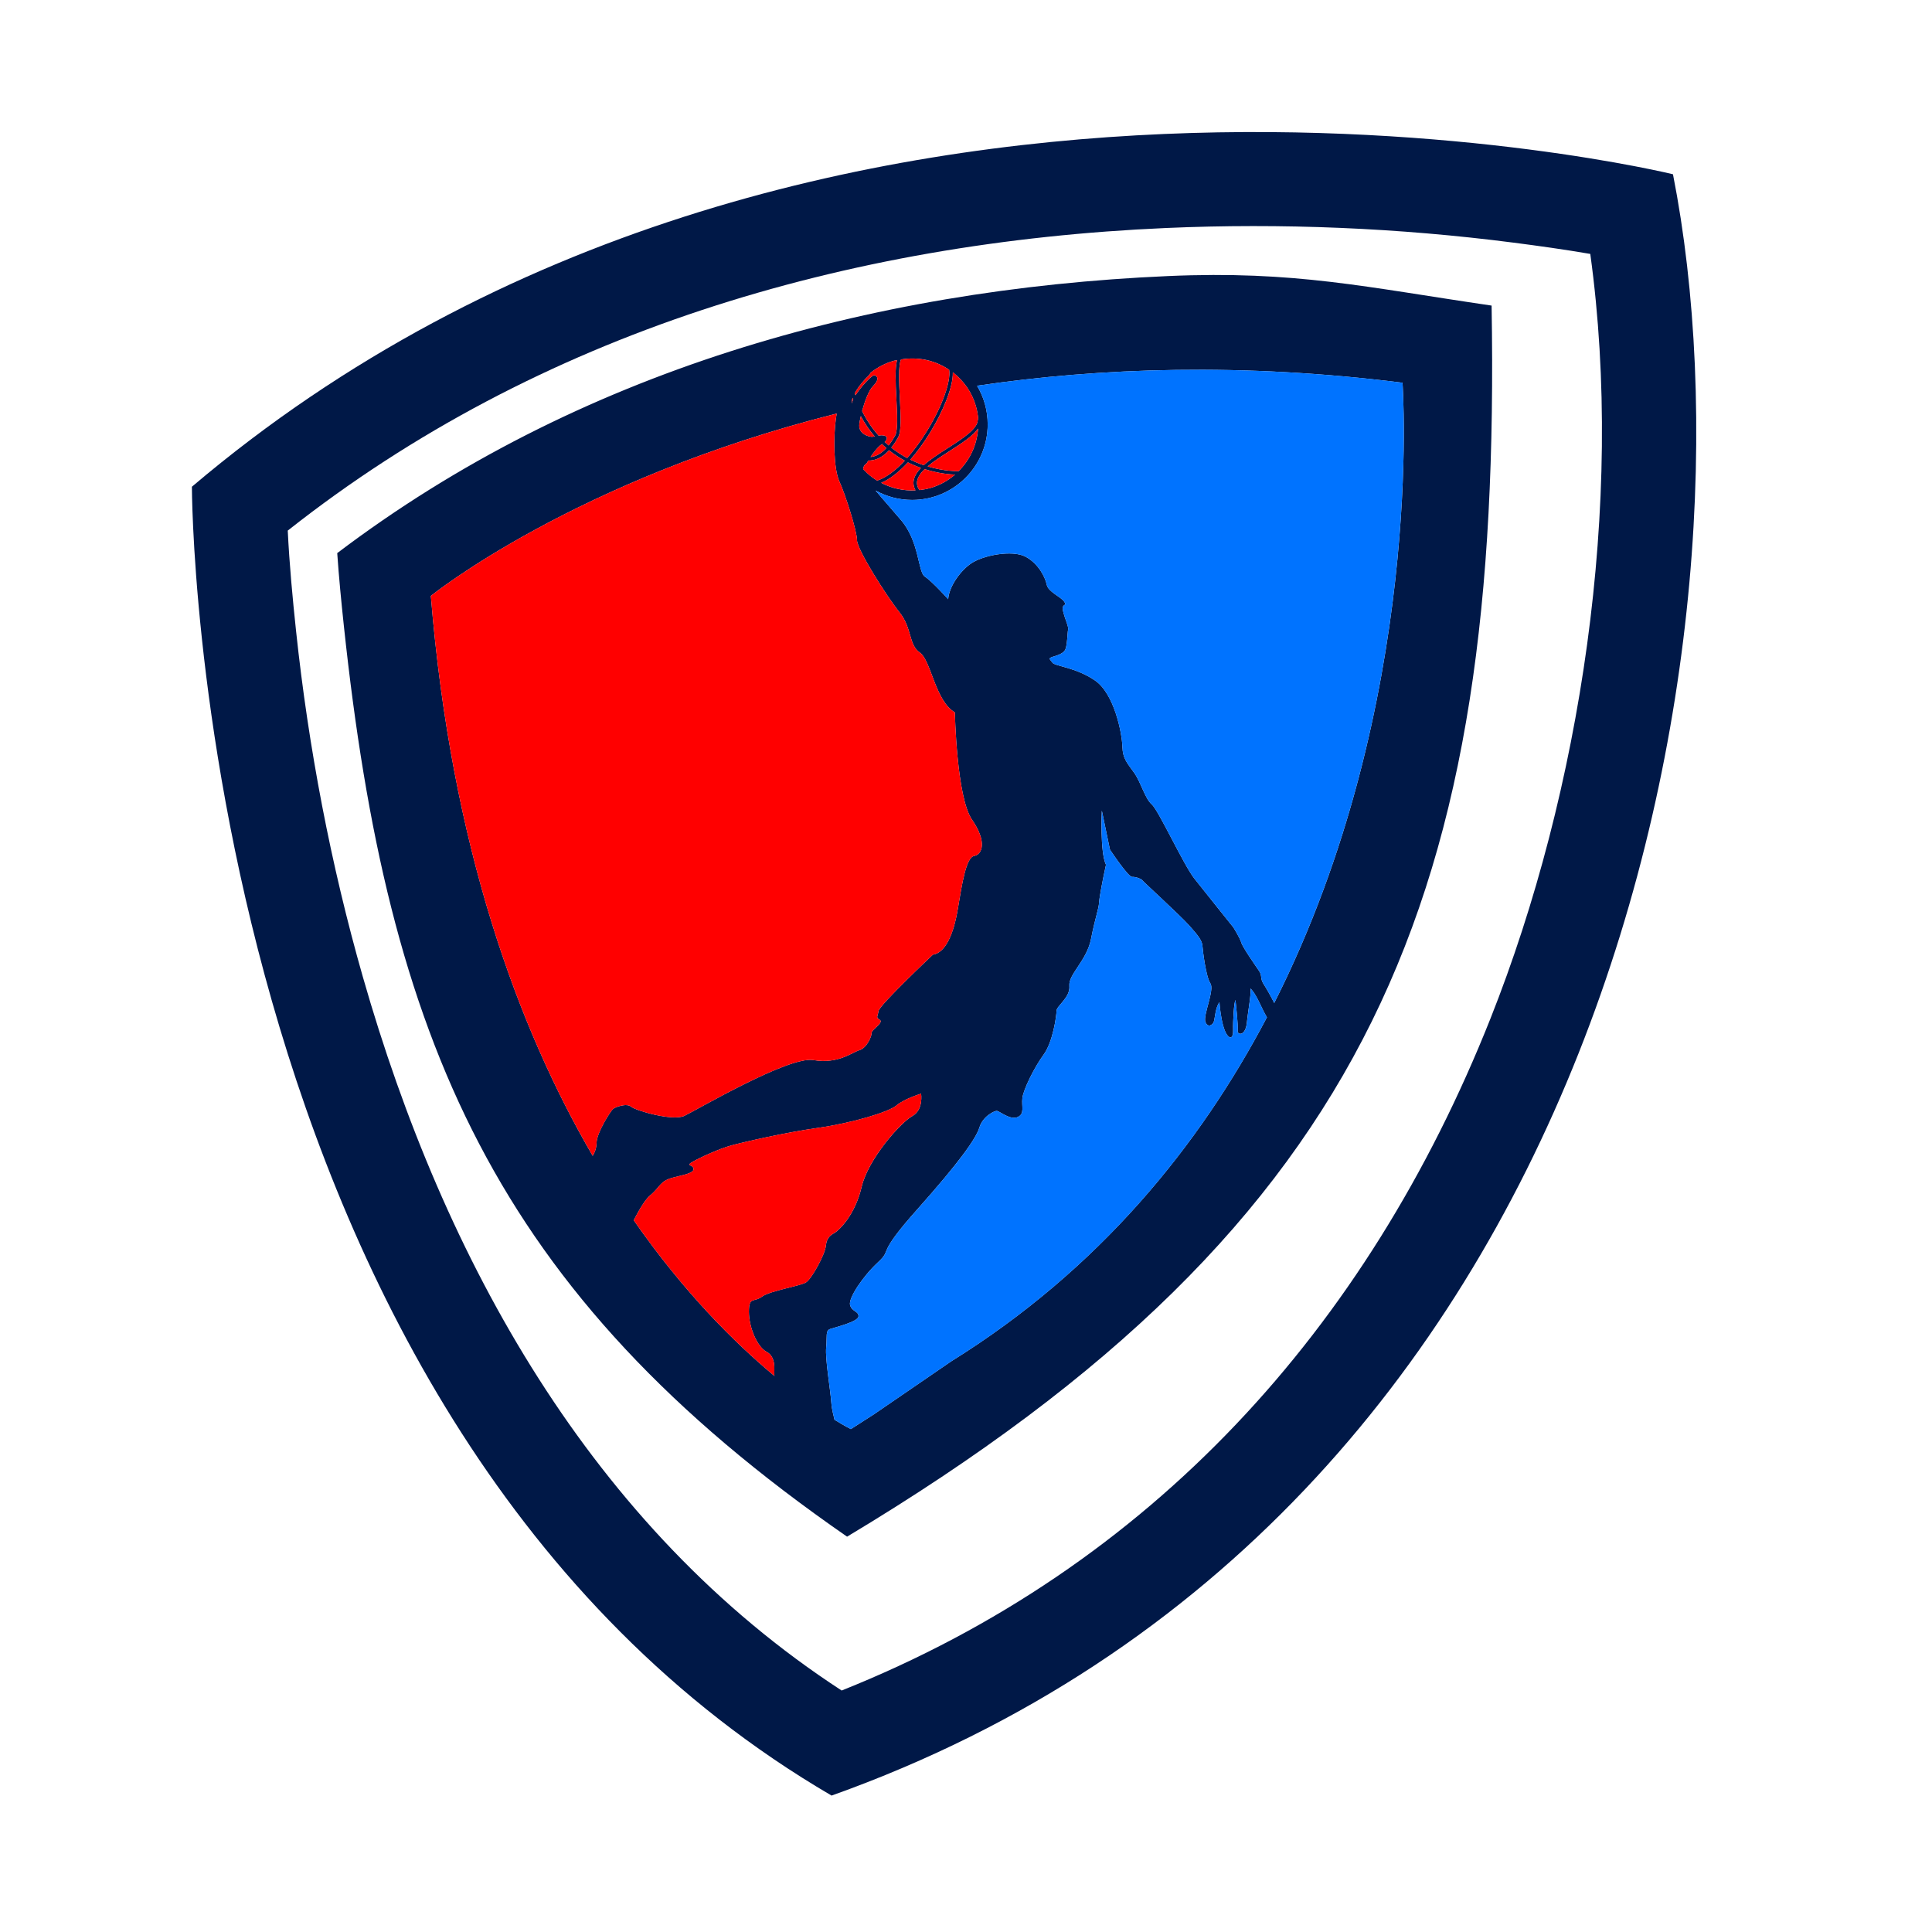 <?xml version="1.0" encoding="utf-8"?>
<!-- Generator: Adobe Illustrator 22.1.0, SVG Export Plug-In . SVG Version: 6.00 Build 0)  -->
<svg version="1.1" xmlns="http://www.w3.org/2000/svg" xmlns:xlink="http://www.w3.org/1999/xlink" x="0px" y="0px"
	 viewBox="22.366 337.079 100 100" enable-background="new 22.366 337.079 100 100" xml:space="preserve">
<g id="background">
	<path fill-rule="evenodd" clip-rule="evenodd" fill="#001847" d="M108.959,346.099c0,0-44.697-10.951-76.66,16.173
		c0,0,0,48.39,33.109,67.746C105.726,415.636,113.658,369.972,108.959,346.099z M99.509,389.807
		c-6.377,16.051-17.567,28.375-33.579,34.773c-12.95-8.426-20.597-22.295-24.779-36.924c-1.667-5.833-2.817-11.876-3.46-17.909
		c-0.179-1.683-0.346-3.458-0.431-5.204c13.004-10.273,28.989-14.941,45.451-15.662c5.988-0.262,12.059-0.008,18.005,0.759
		c1.285,0.166,2.631,0.353,3.963,0.582C106.457,363.119,104.187,378.033,99.509,389.807z"/>
	<path fill-rule="evenodd" clip-rule="evenodd" fill="#001847" d="M99.571,352.896c-6.51-0.951-10.175-1.816-16.751-1.528
		c-15.467,0.677-30.577,4.93-42.999,14.34c0.087,1.261,0.21,2.52,0.344,3.776c2.27,21.296,7.721,34.453,26.046,47.132
		C93.638,400.168,100.088,383.184,99.571,352.896z M72.878,358.1c0.063,0.22,0.101,0.441,0.119,0.661
		c-0.013,0.015-0.022,0.034-0.022,0.055c-0.006,0.466-0.79,0.968-1.547,1.453c-0.45,0.288-0.908,0.581-1.247,0.889
		c-0.131-0.044-0.265-0.094-0.401-0.151c-0.096-0.04-0.195-0.085-0.296-0.135c0.356-0.404,0.71-0.889,1.043-1.436
		c0.619-1.014,1.181-2.307,1.157-3.086C72.239,356.78,72.671,357.375,72.878,358.1z M69.75,362.459
		c-0.627,0.033-1.236-0.107-1.773-0.389c0.433-0.179,0.907-0.545,1.382-1.058c0.122,0.062,0.243,0.117,0.358,0.165
		c0.108,0.045,0.214,0.086,0.318,0.123c-0.196,0.204-0.333,0.415-0.375,0.636C69.626,362.112,69.658,362.288,69.75,362.459z
		 M67.243,361.036c0.002-0.01,0.028-0.057,0.065-0.119c0.043,0.001,0.088-0.001,0.133-0.005c0.335-0.031,0.65-0.208,0.942-0.527
		c0.272,0.218,0.547,0.395,0.813,0.539c-0.5,0.534-0.994,0.895-1.431,1.031c-0.264-0.163-0.506-0.363-0.719-0.593
		C67.061,361.117,67.234,361.077,67.243,361.036z M66.844,359.041c0.01-0.1,0.038-0.25,0.078-0.423
		c0.218,0.404,0.462,0.752,0.721,1.053c-0.076,0.015-0.154,0.025-0.243,0.006C67.148,359.625,66.801,359.45,66.844,359.041z
		 M70.225,361.362c0.699,0.222,1.283,0.272,1.574,0.282c-0.363,0.31-0.791,0.554-1.28,0.694c-0.189,0.054-0.378,0.086-0.567,0.108
		c-0.106-0.158-0.145-0.315-0.114-0.477C69.877,361.764,70.02,361.562,70.225,361.362z M70.381,361.221
		c0.318-0.271,0.735-0.538,1.144-0.8c0.61-0.391,1.192-0.766,1.465-1.159c-0.055,0.839-0.418,1.619-1.009,2.204
		C71.929,361.467,71.253,361.48,70.381,361.221z M68.942,357.68c-0.04-0.794-0.084-1.681,0.061-1.995
		c0.895-0.154,1.777,0.052,2.49,0.533c0.096,0.605-0.355,1.874-1.118,3.124c-0.339,0.555-0.697,1.043-1.054,1.445
		c-0.267-0.143-0.545-0.32-0.821-0.539c0.123-0.153,0.242-0.332,0.356-0.538C69.029,359.399,68.987,358.564,68.942,357.68z
		 M66.501,357.667c0.009,0.026,0.019,0.052,0.028,0.078c0.032-0.065,0.072-0.135,0.117-0.206c-0.012-0.036-0.025-0.072-0.037-0.109
		c0.105-0.194,0.274-0.441,0.557-0.75c0.134-0.121,0.219-0.225,0.265-0.308c0.346-0.277,0.751-0.491,1.203-0.62
		c0.054-0.016,0.109-0.017,0.164-0.029c-0.115,0.408-0.077,1.168-0.037,1.967c0.042,0.82,0.085,1.667-0.063,1.934
		c-0.109,0.196-0.222,0.366-0.337,0.511c-0.067-0.057-0.134-0.118-0.201-0.181c-0.038,0.037-0.086,0.075-0.144,0.113
		c0.075,0.072,0.151,0.14,0.227,0.205c-0.258,0.279-0.531,0.434-0.817,0.461c0.158-0.235,0.39-0.538,0.581-0.661
		c0.318-0.204,0.352-0.418,0.081-0.456c-0.138-0.019-0.248,0.01-0.357,0.037c0.037-0.009,0.073-0.018,0.112-0.026
		c-0.312-0.35-0.605-0.769-0.855-1.271c0.135-0.497,0.346-1.076,0.573-1.3c0.356-0.352,0.2-0.537,0.057-0.556
		c-0.142-0.019-1.064,0.974-1.169,1.458C66.449,357.958,66.431,357.862,66.501,357.667z M54.089,394.484
		c-0.114,0.105-0.836,1.207-0.846,1.748c-0.005,0.272-0.091,0.502-0.199,0.672c-3.858-6.622-7.319-15.995-8.377-28.98
		c0,0,7.458-6.036,21.007-9.439c-0.015,0.081-0.029,0.163-0.041,0.249c-0.133,0.941-0.124,2.613,0.18,3.268
		c0.304,0.656,0.912,2.565,0.912,3.04s1.53,2.898,2.195,3.724c0.665,0.827,0.466,1.682,1.055,2.09
		c0.589,0.409,0.789,2.499,1.815,3.097c0,0,0.086,4.389,0.884,5.548c0.798,1.159,0.532,1.805,0.114,1.881
		c-0.418,0.076-0.627,1.435-0.846,2.746c-0.219,1.311-0.637,2.261-1.292,2.366c0,0-2.765,2.603-2.812,2.917
		c-0.047,0.313-0.152,0.313,0.067,0.456c0.218,0.143-0.446,0.523-0.427,0.675c0.019,0.152-0.238,0.779-0.627,0.893
		c-0.39,0.114-1.102,0.732-2.385,0.513c-1.283-0.218-6.071,2.603-6.679,2.888c-0.608,0.285-2.527-0.276-2.755-0.475
		C54.801,394.161,54.203,394.38,54.089,394.484z M64.103,403.443c-0.285,0.2-1.872,0.437-2.299,0.751
		c-0.428,0.313-0.675-0.019-0.675,0.779c0,0.798,0.418,1.815,0.922,2.081c0.504,0.266,0.38,0.979,0.39,1.178
		c0.001,0.014,0.005,0.037,0.013,0.068c-2.056-1.712-4.678-4.315-7.286-8.061c0.296-0.568,0.593-1.074,0.851-1.288
		c0.551-0.456,0.485-0.76,1.264-0.94c0.779-0.181,1.007-0.266,0.979-0.456c-0.029-0.19-0.437-0.124-0.029-0.352
		c0.409-0.228,1.359-0.665,1.986-0.836c0.627-0.171,2.755-0.665,4.503-0.912c1.748-0.247,3.648-0.817,4.047-1.159
		c0.399-0.342,1.273-0.608,1.273-0.608s0.133,0.836-0.456,1.159c-0.589,0.323-2.28,2.204-2.622,3.667
		c-0.342,1.463-1.159,2.223-1.368,2.356c-0.209,0.133-0.437,0.228-0.484,0.694C65.062,402.028,64.388,403.244,64.103,403.443z
		 M71.603,407.54l-3.996,2.738l-1.201,0.771c0,0-0.306-0.151-0.845-0.483c-0.043-0.214-0.137-0.482-0.167-0.889
		c-0.057-0.76-0.323-2.261-0.266-2.85c0.057-0.589-0.047-0.874,0.209-0.96c0.256-0.086,1.435-0.371,1.463-0.646
		c0.029-0.276-0.352-0.247-0.437-0.599c-0.085-0.352,0.656-1.473,1.444-2.204c0.789-0.732-0.162-0.276,2.024-2.727
		c2.185-2.451,3.059-3.686,3.23-4.256c0.171-0.57,0.779-0.874,0.912-0.855c0.133,0.019,0.694,0.494,1.069,0.318
		c0.375-0.176,0.19-0.532,0.242-0.983c0.052-0.451,0.627-1.606,1.102-2.252c0.475-0.646,0.665-2.005,0.665-2.261
		c0-0.257,0.722-0.694,0.665-1.292c-0.057-0.598,0.903-1.311,1.121-2.432c0.219-1.121,0.399-1.539,0.418-1.9
		c0.013-0.245,0.192-1.203,0.356-1.936v0c-0.318-0.672-0.214-2.805-0.214-2.805l0.418,2.014c0,0,0.941,1.425,1.15,1.416
		c0.209-0.009,0.494,0.114,0.523,0.171c0.028,0.057,1.938,1.796,2.442,2.356c0.504,0.561,0.655,0.789,0.675,1.055
		c0.019,0.266,0.18,1.587,0.409,1.929c0.228,0.342-0.39,1.663-0.257,1.995s0.371,0.152,0.432,0c0.062-0.152,0.081-0.746,0.294-1.017
		c0,0,0.109,1.625,0.537,1.815c0,0,0.185,0.076,0.171-0.375c-0.014-0.451,0.048-1.477,0.124-1.549c0,0,0.147,1.335,0.114,1.577
		c-0.033,0.242,0.404,0.299,0.475-0.413c0.071-0.712,0.233-1.487,0.185-1.767c0,0,0.185,0.147,0.447,0.698
		c0.136,0.288,0.277,0.578,0.405,0.794C84.455,396.37,79.278,402.765,71.603,407.54z M88.32,388.994
		c-0.183-0.372-0.433-0.799-0.55-0.98c-0.19-0.294-0.062-0.423-0.228-0.67c-0.166-0.247-0.855-1.226-0.926-1.473
		c-0.071-0.247-0.413-0.793-0.413-0.793s-1.458-1.815-2.019-2.527c-0.56-0.713-1.853-3.534-2.204-3.838
		c-0.352-0.304-0.551-1.121-0.903-1.625c-0.352-0.504-0.599-0.713-0.618-1.387c-0.019-0.674-0.418-2.717-1.416-3.401
		c-0.998-0.684-2.062-0.732-2.204-0.922c-0.143-0.19-0.185-0.195-0.09-0.261c0.095-0.067,0.665-0.138,0.77-0.451
		c0.105-0.314,0.095-0.85,0.133-0.998c0.038-0.147-0.157-0.518-0.261-0.955c-0.105-0.437,0.247-0.228,0.057-0.494
		c-0.19-0.266-0.827-0.504-0.902-0.874c-0.076-0.37-0.418-1.093-1.102-1.454c-0.684-0.361-2.214-0.076-2.841,0.37
		c-0.627,0.447-1.131,1.273-1.159,1.834c0,0-0.846-0.941-1.207-1.169c-0.361-0.228-0.276-1.796-1.226-2.917
		c-0.48-0.567-0.96-1.102-1.325-1.541c0.561,0.311,1.206,0.488,1.892,0.488c2.16,0,3.911-1.751,3.911-3.911
		c0-0.731-0.201-1.415-0.55-2c6.382-0.94,13.753-1.193,22.021-0.156C94.959,356.888,96.171,373.456,88.32,388.994z"/>
</g>
<g id="pattern-1">
	<g>
		<path fill-rule="evenodd" clip-rule="evenodd" fill="#FF0000" d="M53.044,396.904c-3.858-6.622-7.319-15.995-8.377-28.98
			c0,0,7.458-6.036,21.007-9.439c-0.015,0.081-0.029,0.163-0.041,0.249c-0.133,0.941-0.124,2.613,0.18,3.268
			c0.304,0.656,0.912,2.565,0.912,3.04s1.53,2.898,2.195,3.724c0.665,0.827,0.466,1.682,1.055,2.09
			c0.589,0.409,0.789,2.499,1.815,3.097c0,0,0.086,4.389,0.884,5.548c0.798,1.159,0.532,1.805,0.114,1.881
			c-0.418,0.076-0.627,1.435-0.846,2.746c-0.218,1.311-0.637,2.261-1.292,2.366c0,0-2.765,2.603-2.812,2.917
			c-0.048,0.313-0.152,0.313,0.067,0.456c0.218,0.143-0.446,0.523-0.427,0.675c0.019,0.152-0.238,0.779-0.627,0.893
			c-0.39,0.114-1.102,0.732-2.385,0.513c-1.283-0.218-6.071,2.603-6.679,2.888c-0.608,0.285-2.527-0.276-2.755-0.475
			c-0.228-0.2-0.827,0.019-0.941,0.124c-0.114,0.105-0.836,1.207-0.846,1.748C53.239,396.505,53.152,396.734,53.044,396.904z"/>
		<path fill-rule="evenodd" clip-rule="evenodd" fill="#FF0000" d="M62.453,408.299c-2.056-1.712-4.678-4.315-7.286-8.061
			c0.296-0.568,0.593-1.074,0.851-1.288c0.551-0.456,0.485-0.76,1.264-0.94c0.779-0.181,1.007-0.266,0.979-0.456
			c-0.029-0.19-0.437-0.124-0.029-0.352c0.409-0.228,1.359-0.665,1.986-0.836c0.627-0.171,2.755-0.665,4.503-0.912
			c1.748-0.247,3.648-0.817,4.047-1.159c0.399-0.342,1.273-0.608,1.273-0.608s0.133,0.836-0.456,1.159
			c-0.589,0.323-2.28,2.204-2.622,3.667c-0.342,1.463-1.159,2.223-1.368,2.356c-0.209,0.133-0.437,0.228-0.484,0.694
			c-0.048,0.466-0.722,1.682-1.007,1.881c-0.285,0.2-1.872,0.437-2.299,0.751c-0.428,0.313-0.675-0.019-0.675,0.779
			c0,0.798,0.418,1.815,0.922,2.081c0.504,0.266,0.38,0.979,0.389,1.178C62.441,408.245,62.445,408.269,62.453,408.299z"/>
		<g>
			<path fill-rule="evenodd" clip-rule="evenodd" fill="#FF0000" d="M66.503,357.658c0.022-0.061,0.055-0.133,0.097-0.213
				C66.558,357.525,66.526,357.597,66.503,357.658z"/>
			<path fill-rule="evenodd" clip-rule="evenodd" fill="#FF0000" d="M67.618,356.5c0.143,0.019,0.299,0.204-0.057,0.556
				c-0.227,0.224-0.438,0.803-0.573,1.3c0.251,0.502,0.544,0.922,0.855,1.271c-0.038,0.008-0.075,0.017-0.112,0.026
				c0.109-0.027,0.219-0.057,0.357-0.037c0.271,0.038,0.237,0.252-0.081,0.456c-0.191,0.122-0.422,0.426-0.581,0.661
				c0.285-0.028,0.559-0.182,0.817-0.461c-0.076-0.065-0.152-0.133-0.227-0.205c0.058-0.038,0.106-0.076,0.144-0.113
				c0.066,0.063,0.133,0.123,0.201,0.181c0.116-0.145,0.228-0.315,0.337-0.511c0.148-0.267,0.105-1.114,0.063-1.934
				c-0.041-0.799-0.078-1.559,0.037-1.967c-0.055,0.013-0.109,0.014-0.164,0.029c-0.452,0.129-0.858,0.344-1.203,0.62
				c-0.046,0.084-0.131,0.187-0.265,0.308c-0.283,0.309-0.452,0.556-0.557,0.75c0.012,0.037,0.024,0.073,0.037,0.109
				c-0.045,0.071-0.085,0.14-0.117,0.206c-0.01-0.026-0.019-0.052-0.028-0.078c-0.069,0.195-0.052,0.291-0.052,0.291
				C66.554,357.473,67.475,356.481,67.618,356.5z"/>
			<path fill-rule="evenodd" clip-rule="evenodd" fill="#FF0000" d="M68.942,357.68c0.045,0.884,0.088,1.719-0.086,2.031
				c-0.114,0.206-0.233,0.384-0.356,0.538c0.275,0.22,0.553,0.397,0.821,0.539c0.357-0.402,0.715-0.89,1.054-1.445
				c0.763-1.25,1.214-2.52,1.118-3.124c-0.714-0.48-1.595-0.686-2.49-0.533C68.858,355.998,68.901,356.886,68.942,357.68z"/>
			<path fill-rule="evenodd" clip-rule="evenodd" fill="#FF0000" d="M73,358.852c-0.002-0.028,0.001-0.055-0.001-0.083
				C73.001,358.797,72.998,358.824,73,358.852z"/>
			<path fill-rule="evenodd" clip-rule="evenodd" fill="#FF0000" d="M70.528,359.436c-0.334,0.547-0.688,1.032-1.043,1.436
				c0.101,0.049,0.2,0.094,0.296,0.135c0.136,0.057,0.27,0.107,0.401,0.151c0.339-0.308,0.797-0.601,1.247-0.889
				c0.757-0.485,1.541-0.986,1.547-1.453c0-0.021,0.01-0.04,0.022-0.055c-0.018-0.22-0.056-0.441-0.119-0.661
				c-0.207-0.725-0.64-1.32-1.194-1.751C71.709,357.129,71.147,358.422,70.528,359.436z"/>
			<path fill-rule="evenodd" clip-rule="evenodd" fill="#FF0000" d="M66.923,358.612c0.005-0.021,0.011-0.045,0.017-0.066
				C66.934,358.568,66.928,358.591,66.923,358.612z"/>
			<path fill-rule="evenodd" clip-rule="evenodd" fill="#FF0000" d="M70.225,361.362c-0.206,0.2-0.348,0.402-0.387,0.606
				c-0.031,0.162,0.007,0.319,0.114,0.477c0.189-0.021,0.378-0.053,0.567-0.108c0.489-0.14,0.917-0.384,1.28-0.694
				C71.508,361.634,70.924,361.585,70.225,361.362z"/>
			<path fill-rule="evenodd" clip-rule="evenodd" fill="#FF0000" d="M67.642,359.671c-0.259-0.301-0.503-0.65-0.721-1.053
				c-0.04,0.173-0.068,0.323-0.078,0.423c-0.043,0.409,0.304,0.584,0.556,0.636C67.488,359.696,67.566,359.686,67.642,359.671z"/>
			<path fill-rule="evenodd" clip-rule="evenodd" fill="#FF0000" d="M69.66,361.934c0.042-0.22,0.179-0.431,0.375-0.636
				c-0.104-0.037-0.21-0.077-0.318-0.123c-0.116-0.048-0.236-0.104-0.358-0.165c-0.475,0.513-0.949,0.879-1.382,1.058
				c0.537,0.282,1.145,0.422,1.773,0.389C69.658,362.288,69.626,362.112,69.66,361.934z"/>
			<path fill-rule="evenodd" clip-rule="evenodd" fill="#FF0000" d="M71.525,360.421c-0.409,0.262-0.826,0.529-1.144,0.8
				c0.873,0.259,1.548,0.247,1.6,0.245c0.591-0.586,0.954-1.365,1.009-2.204C72.717,359.655,72.135,360.03,71.525,360.421z"/>
			<path fill-rule="evenodd" clip-rule="evenodd" fill="#FF0000" d="M67.417,360.746c-0.042,0.062-0.077,0.117-0.105,0.163
				C67.341,360.863,67.377,360.807,67.417,360.746z"/>
			<path fill-rule="evenodd" clip-rule="evenodd" fill="#FF0000" d="M69.195,360.925c-0.265-0.144-0.54-0.322-0.813-0.539
				c-0.292,0.318-0.607,0.495-0.942,0.527c-0.045,0.004-0.089,0.006-0.133,0.005c-0.038,0.062-0.063,0.108-0.065,0.119
				c-0.008,0.04-0.182,0.081-0.198,0.327c0.212,0.231,0.455,0.43,0.719,0.593C68.201,361.82,68.695,361.459,69.195,360.925z"/>
		</g>
	</g>
</g>
<g id="pattern-2_1_">
	<g>
		<path fill-rule="evenodd" clip-rule="evenodd" fill="#0073FF" d="M72.938,357.044c6.382-0.94,13.754-1.193,22.021-0.156
			c0,0,1.212,16.568-6.639,32.106c-0.183-0.372-0.433-0.799-0.551-0.98c-0.19-0.294-0.062-0.423-0.228-0.67
			c-0.166-0.247-0.855-1.226-0.926-1.473c-0.071-0.247-0.413-0.793-0.413-0.793s-1.458-1.815-2.019-2.527
			c-0.56-0.713-1.853-3.534-2.204-3.838c-0.352-0.304-0.551-1.121-0.903-1.625c-0.352-0.504-0.599-0.713-0.618-1.387
			c-0.019-0.674-0.418-2.717-1.416-3.401c-0.998-0.684-2.062-0.732-2.204-0.922c-0.143-0.19-0.185-0.195-0.09-0.261
			c0.095-0.067,0.665-0.138,0.77-0.451c0.105-0.314,0.095-0.85,0.133-0.998c0.038-0.147-0.157-0.518-0.261-0.955
			c-0.105-0.437,0.247-0.228,0.057-0.494c-0.19-0.266-0.827-0.504-0.902-0.874c-0.076-0.37-0.418-1.093-1.102-1.454
			c-0.684-0.361-2.214-0.076-2.841,0.37c-0.627,0.447-1.131,1.273-1.159,1.834c0,0-0.846-0.941-1.207-1.169
			c-0.361-0.228-0.276-1.796-1.226-2.917c-0.48-0.567-0.96-1.102-1.325-1.541c0.561,0.31,1.206,0.487,1.892,0.487
			c2.16,0,3.911-1.751,3.911-3.911C73.488,358.314,73.287,357.63,72.938,357.044z"/>
		<path fill-rule="evenodd" clip-rule="evenodd" fill="#0073FF" d="M66.407,411.048c0,0-0.306-0.151-0.845-0.483
			c-0.043-0.214-0.137-0.482-0.167-0.889c-0.057-0.76-0.323-2.261-0.266-2.85c0.057-0.589-0.047-0.874,0.209-0.96
			c0.256-0.086,1.435-0.371,1.463-0.646c0.029-0.276-0.352-0.247-0.437-0.599c-0.085-0.352,0.656-1.473,1.444-2.204
			c0.789-0.732-0.162-0.276,2.024-2.727c2.185-2.451,3.059-3.686,3.23-4.256c0.171-0.57,0.779-0.874,0.912-0.855
			c0.133,0.019,0.694,0.494,1.069,0.318c0.375-0.176,0.19-0.532,0.242-0.983c0.052-0.451,0.627-1.606,1.102-2.252
			c0.475-0.646,0.665-2.005,0.665-2.261c0-0.257,0.722-0.694,0.665-1.292c-0.057-0.598,0.903-1.311,1.121-2.432
			c0.219-1.121,0.399-1.539,0.418-1.9c0.013-0.245,0.192-1.203,0.356-1.936v0c-0.318-0.672-0.214-2.805-0.214-2.805l0.418,2.014
			c0,0,0.941,1.425,1.15,1.416c0.209-0.009,0.494,0.114,0.523,0.171c0.028,0.057,1.938,1.796,2.442,2.356
			c0.504,0.561,0.655,0.789,0.675,1.055c0.019,0.266,0.18,1.587,0.409,1.929c0.228,0.342-0.39,1.663-0.257,1.995
			c0.133,0.332,0.371,0.152,0.432,0c0.062-0.152,0.081-0.746,0.295-1.017c0,0,0.109,1.625,0.537,1.815c0,0,0.185,0.076,0.171-0.375
			c-0.014-0.451,0.048-1.477,0.124-1.549c0,0,0.147,1.335,0.114,1.577c-0.033,0.242,0.404,0.299,0.475-0.413
			c0.071-0.712,0.233-1.487,0.185-1.767c0,0,0.185,0.147,0.447,0.698c0.136,0.288,0.277,0.578,0.405,0.794
			c-3.486,6.636-8.663,13.031-16.338,17.806l-3.996,2.738L66.407,411.048z"/>
	</g>
</g>
</svg>
